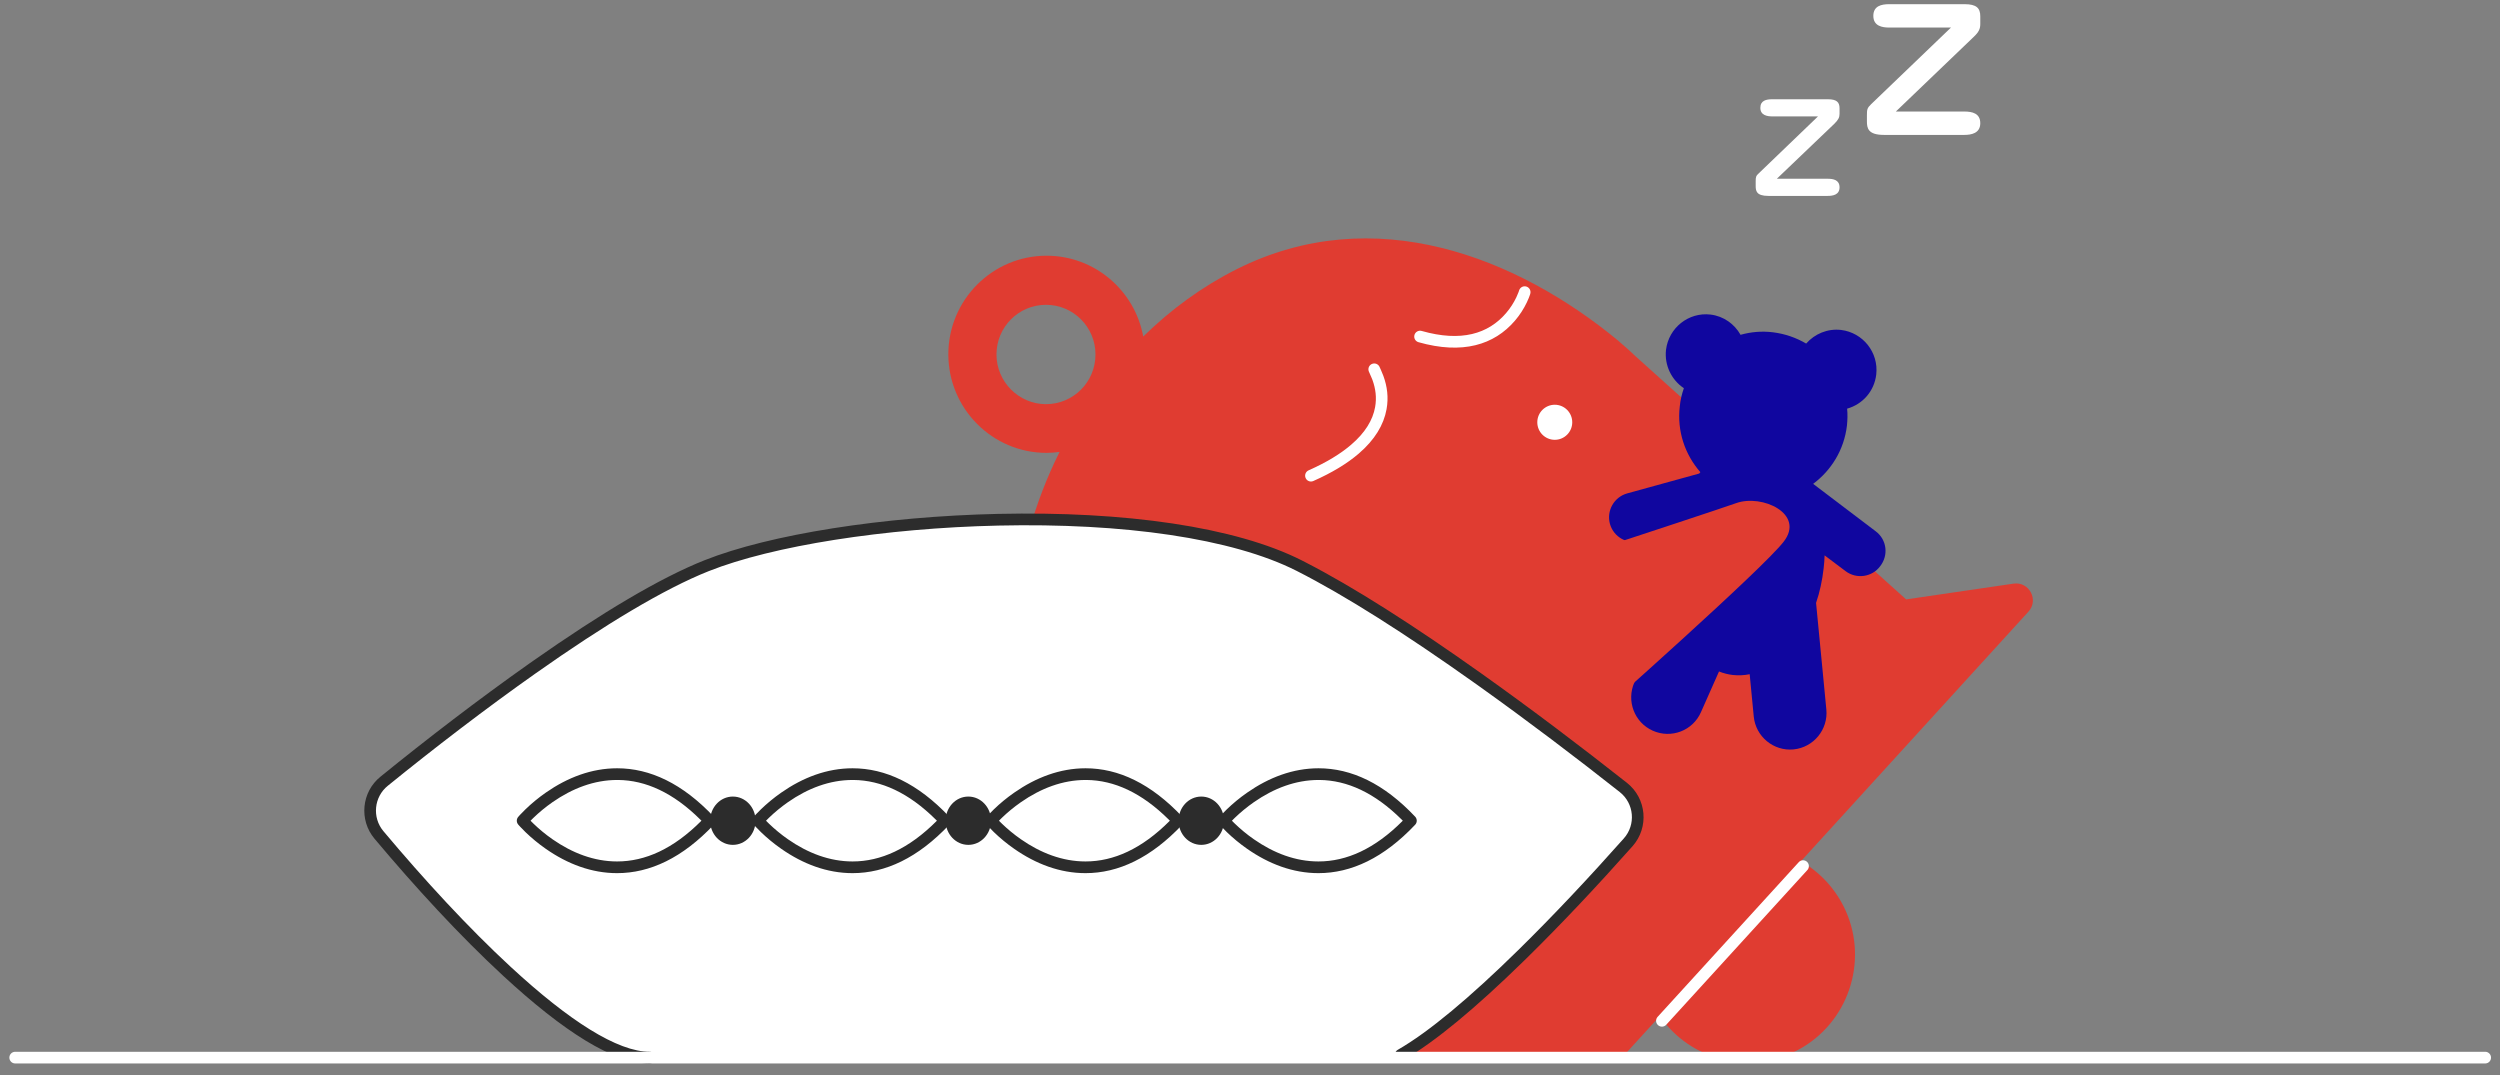 <svg width="186" height="80" viewBox="0 0 186 80" fill="none" xmlns="http://www.w3.org/2000/svg">
  <rect x="0" y="0" width="186" height="80" fill="#808080" stroke="none"/>
  <path fill-rule="evenodd" clip-rule="evenodd" d="M135.259 8.66H131.851C131.475 8.66 130.97 8.573 130.97 8.023C130.97 7.472 131.418 7.385 131.851 7.385H135.996C136.646 7.385 136.862 7.602 136.862 8.052V8.472C136.862 8.733 136.776 8.907 136.487 9.197L132.197 13.299H135.981C136.4 13.299 136.862 13.386 136.862 13.937C136.862 14.502 136.357 14.575 135.981 14.575H131.562C130.666 14.575 130.623 14.198 130.623 13.821V13.487C130.623 13.183 130.638 13.082 130.869 12.879L135.259 8.66Z" fill="white"/>
  <path fill-rule="evenodd" clip-rule="evenodd" d="M145.153 2.05H140.56C140.054 2.05 139.376 1.949 139.376 1.18C139.376 0.441 139.982 0.311 140.56 0.311H146.164C147.045 0.311 147.333 0.6 147.333 1.209V1.789C147.333 2.137 147.232 2.383 146.828 2.76L141.051 8.298H146.149C146.727 8.298 147.333 8.428 147.333 9.167C147.333 9.921 146.655 10.037 146.149 10.037H140.17C138.971 10.037 138.899 9.53 138.899 9.022V8.573C138.899 8.153 138.913 8.037 139.217 7.747L145.153 2.05Z" fill="white"/>
  <path fill-rule="evenodd" clip-rule="evenodd" d="M149.818 43.421L141.816 44.595L121.698 26.519C121.337 26.171 120.947 25.823 120.571 25.504L120.427 25.374C112.902 19.141 102.243 14.894 92.018 20.025C89.447 21.315 87.107 23.026 85.056 25.04C84.436 21.619 81.446 19.025 77.864 19.025C73.835 19.025 70.556 22.315 70.556 26.36C70.556 30.404 73.835 33.694 77.864 33.694C78.196 33.694 78.514 33.665 78.832 33.622C75.077 41.145 74.282 49.914 77.662 56.698C79.063 59.511 80.998 61.888 83.323 63.801L98.907 78.673H120.687L123.489 75.6C125.756 78.876 130.161 80.05 133.786 78.108C137.469 76.137 139.029 71.6 137.325 67.773C136.602 66.149 135.404 64.888 133.988 64.076L150.915 45.508C151.71 44.638 150.973 43.261 149.818 43.421ZM74.138 26.374C74.138 24.33 75.784 22.678 77.821 22.678C79.857 22.678 81.504 24.33 81.504 26.374C81.504 28.418 79.857 30.07 77.821 30.07C75.799 30.07 74.138 28.403 74.138 26.374Z" fill="#E03C31"/>
  <path fill-rule="evenodd" clip-rule="evenodd" d="M102.098 27.067C102.315 26.989 102.553 27.095 102.642 27.306L102.651 27.33C102.637 27.29 102.832 27.716 102.924 27.969C103.208 28.746 103.318 29.568 103.16 30.446C102.951 31.609 102.283 32.727 101.078 33.758C100.223 34.49 99.107 35.169 97.71 35.788C97.491 35.885 97.235 35.786 97.139 35.566C97.042 35.347 97.141 35.09 97.36 34.993C98.684 34.406 99.728 33.77 100.515 33.096C101.573 32.192 102.135 31.251 102.308 30.291C102.435 29.581 102.345 28.911 102.111 28.268L102.084 28.197C101.996 27.975 101.837 27.628 101.835 27.622C101.755 27.396 101.872 27.147 102.098 27.067Z" fill="white"/>
  <path fill-rule="evenodd" clip-rule="evenodd" d="M113.02 21.615C113.087 21.384 113.327 21.251 113.557 21.318C113.787 21.385 113.919 21.626 113.853 21.857L113.837 21.909C113.793 22.047 113.714 22.251 113.595 22.5C113.373 22.965 113.08 23.43 112.707 23.864C111.167 25.66 108.804 26.39 105.534 25.459C105.303 25.393 105.17 25.153 105.235 24.922C105.3 24.691 105.54 24.557 105.77 24.622C108.713 25.461 110.729 24.837 112.051 23.296C112.37 22.924 112.623 22.523 112.814 22.124C112.88 21.985 112.934 21.857 112.976 21.743L112.999 21.679L113.02 21.615Z" fill="white"/>
  <path fill-rule="evenodd" clip-rule="evenodd" d="M115.675 32.722C116.393 32.722 116.975 32.138 116.975 31.418C116.975 30.697 116.393 30.113 115.675 30.113C114.957 30.113 114.375 30.697 114.375 31.418C114.375 32.138 114.957 32.722 115.675 32.722Z" fill="white"/>
  <path fill-rule="evenodd" clip-rule="evenodd" d="M139.563 39.536L134.898 35.999C136.241 34.999 137.195 33.477 137.411 31.68C137.455 31.245 137.469 30.824 137.426 30.404C138.567 30.085 139.448 29.114 139.592 27.867C139.78 26.229 138.61 24.751 136.978 24.548C135.967 24.432 135.014 24.838 134.378 25.562C133.642 25.128 132.819 24.838 131.909 24.722C131.071 24.62 130.262 24.693 129.497 24.91C129.049 24.113 128.24 23.519 127.258 23.403C125.626 23.214 124.153 24.388 123.951 26.026C123.821 27.186 124.37 28.273 125.279 28.882C125.135 29.302 125.019 29.752 124.976 30.23C124.759 32.085 125.366 33.825 126.507 35.13C126.478 35.158 126.449 35.202 126.42 35.231L121.062 36.709C120.08 36.985 119.517 37.999 119.777 38.971C120.051 39.956 121.062 40.522 122.03 40.261L124.398 39.608C124.297 40.043 124.225 40.478 124.167 40.942C124.008 42.261 124.066 43.537 124.297 44.711L121.597 50.77C120.99 52.147 121.597 53.756 122.969 54.365C124.341 54.974 125.944 54.365 126.55 52.988L127.894 49.958C128.226 50.089 128.558 50.176 128.919 50.219C129.338 50.263 129.757 50.248 130.176 50.161L130.479 53.307C130.623 54.8 131.952 55.901 133.44 55.756C134.927 55.611 136.025 54.278 135.88 52.785L135.115 44.856C135.389 44.059 135.577 43.189 135.678 42.29C135.722 41.957 135.736 41.638 135.75 41.319L137.31 42.493C138.119 43.102 139.274 42.943 139.881 42.131C140.531 41.304 140.372 40.145 139.563 39.536Z" fill="#10069F"/>
  <path fill-rule="evenodd" clip-rule="evenodd" d="M105.782 45.146C105.782 45.146 127.229 38.13 129.164 37.435C131.1 36.739 134.321 38.232 132.703 40.305C131.1 42.378 118.823 53.249 118.823 53.249L105.782 45.146Z" fill="#E03C31"/>
  <path fill-rule="evenodd" clip-rule="evenodd" d="M134.147 64.439L123.647 75.949L134.147 64.439Z" fill="#2C2C2C"/>
  <path fill-rule="evenodd" clip-rule="evenodd" d="M133.828 64.145C133.989 63.968 134.263 63.956 134.44 64.118C134.61 64.274 134.627 64.534 134.485 64.712L134.467 64.732L123.967 76.242C123.805 76.419 123.531 76.431 123.355 76.269C123.185 76.113 123.167 75.853 123.31 75.675L123.328 75.654L133.828 64.145Z" fill="white"/>
  <path fill-rule="evenodd" clip-rule="evenodd" d="M104.208 78.485C109.436 75.485 117.466 66.802 121.134 62.671C122.218 61.453 122.044 59.583 120.773 58.583C115.978 54.8 104.727 46.175 96.668 42.087C86.169 36.767 62.136 38.289 52.575 42.087C45.137 45.044 33.409 54.205 28.586 58.119C27.358 59.105 27.185 60.917 28.196 62.12C32.355 67.077 42.696 78.688 48.343 78.688" fill="white"/>
  <path fill-rule="evenodd" clip-rule="evenodd" d="M74.26 38.233C83.656 38.023 91.9 39.184 96.864 41.699L97.112 41.826C100.733 43.688 105.185 46.534 110.195 50.094C113.926 52.745 117.622 55.543 121.041 58.24C122.511 59.398 122.705 61.558 121.458 62.96C118.926 65.811 116.218 68.703 113.559 71.313L113.326 71.54C109.812 74.972 106.78 77.51 104.423 78.862C104.215 78.982 103.95 78.909 103.831 78.701C103.713 78.492 103.785 78.227 103.992 78.107C106.321 76.771 109.389 74.189 112.953 70.691C115.596 68.097 118.291 65.219 120.811 62.381C121.725 61.354 121.583 59.773 120.506 58.925C117.219 56.331 113.675 53.645 110.093 51.087L109.695 50.804C104.601 47.185 100.092 44.311 96.473 42.475C91.664 40.038 83.545 38.896 74.279 39.103C65.827 39.291 57.47 40.61 52.734 42.491C49.416 43.81 44.998 46.468 39.849 50.1C36.099 52.745 32.301 55.664 28.856 58.459C27.82 59.29 27.672 60.822 28.527 61.84C31.557 65.451 34.828 69.007 38.005 71.943C42.354 75.962 45.946 78.253 48.343 78.253C48.583 78.253 48.776 78.448 48.776 78.688C48.776 78.928 48.583 79.123 48.343 79.123C45.648 79.123 41.927 76.75 37.418 72.583C34.209 69.617 30.916 66.036 27.864 62.4C26.695 61.009 26.898 58.917 28.313 57.781C31.77 54.976 35.583 52.046 39.351 49.388L39.662 49.169C44.729 45.613 49.086 43.006 52.415 41.683C57.26 39.758 65.714 38.424 74.26 38.233Z" fill="#2C2C2C"/>
  <path fill-rule="evenodd" clip-rule="evenodd" d="M38.883 61.062C38.883 61.062 45.426 68.86 52.791 61.062C45.44 53.263 38.883 61.062 38.883 61.062Z" fill="white"/>
  <path fill-rule="evenodd" clip-rule="evenodd" d="M45.918 57.16C44.017 57.16 42.23 57.841 40.608 58.971C40.044 59.364 39.541 59.784 39.103 60.206C38.949 60.354 38.814 60.492 38.699 60.616L38.636 60.685C38.598 60.727 38.57 60.759 38.552 60.781C38.416 60.942 38.416 61.179 38.552 61.341L38.586 61.381C38.614 61.413 38.651 61.455 38.699 61.506C38.813 61.63 38.948 61.768 39.102 61.916C39.539 62.337 40.042 62.758 40.605 63.151C42.224 64.281 44.01 64.962 45.912 64.962C48.354 64.962 50.777 63.827 53.106 61.36C53.264 61.193 53.264 60.93 53.106 60.762C50.781 58.296 48.361 57.16 45.918 57.16ZM45.993 58.03C48.037 58.052 50.083 58.971 52.105 60.978L52.188 61.061L52.181 61.068C50.105 63.153 48.006 64.092 45.912 64.092C44.208 64.092 42.585 63.473 41.099 62.437C40.576 62.072 40.108 61.68 39.702 61.289L39.65 61.238C39.616 61.205 39.583 61.172 39.551 61.14L39.473 61.061L39.504 61.03L39.6 60.934C39.633 60.901 39.667 60.867 39.703 60.833C40.109 60.442 40.578 60.051 41.102 59.685C42.59 58.649 44.214 58.03 45.918 58.03L45.993 58.03Z" fill="#2C2C2C"/>
  <path fill-rule="evenodd" clip-rule="evenodd" d="M54.525 62.858C55.458 62.858 56.214 62.054 56.214 61.061C56.214 60.068 55.458 59.264 54.525 59.264C53.591 59.264 52.835 60.068 52.835 61.061C52.835 62.054 53.591 62.858 54.525 62.858Z" fill="#2C2C2C"/>
  <path fill-rule="evenodd" clip-rule="evenodd" d="M56.402 61.062C56.402 61.062 62.945 68.86 70.311 61.062C62.945 53.263 56.402 61.062 56.402 61.062Z" fill="white"/>
  <path fill-rule="evenodd" clip-rule="evenodd" d="M63.431 57.16C61.529 57.16 59.743 57.841 58.124 58.971C57.561 59.364 57.058 59.785 56.621 60.206C56.486 60.336 56.366 60.457 56.261 60.569L56.217 60.616C56.147 60.693 56.098 60.749 56.071 60.781C55.935 60.943 55.935 61.179 56.071 61.341L56.105 61.381C56.133 61.413 56.17 61.455 56.217 61.506C56.332 61.63 56.467 61.768 56.621 61.916C57.058 62.337 57.561 62.758 58.124 63.151C59.743 64.281 61.529 64.962 63.431 64.962C65.873 64.962 68.296 63.827 70.625 61.36C70.783 61.193 70.783 60.93 70.625 60.762C68.296 58.296 65.873 57.16 63.431 57.16ZM63.506 58.03C65.55 58.052 67.598 58.971 69.624 60.979L69.706 61.061L69.7 61.068C67.624 63.153 65.525 64.092 63.431 64.092C61.727 64.092 60.104 63.473 58.618 62.437C58.095 62.072 57.627 61.68 57.221 61.289L57.169 61.238C57.135 61.205 57.102 61.172 57.07 61.14L56.992 61.061L57.023 61.029C57.084 60.967 57.15 60.901 57.221 60.833C57.627 60.442 58.095 60.05 58.618 59.685C60.104 58.649 61.727 58.03 63.431 58.03L63.506 58.03Z" fill="#2C2C2C"/>
  <path fill-rule="evenodd" clip-rule="evenodd" d="M72.044 62.858C72.977 62.858 73.734 62.054 73.734 61.061C73.734 60.068 72.977 59.264 72.044 59.264C71.11 59.264 70.354 60.068 70.354 61.061C70.354 62.054 71.11 62.858 72.044 62.858Z" fill="#2C2C2C"/>
  <path fill-rule="evenodd" clip-rule="evenodd" d="M73.733 61.062C73.733 61.062 80.276 68.86 87.642 61.062C80.29 53.263 73.733 61.062 73.733 61.062Z" fill="white"/>
  <path fill-rule="evenodd" clip-rule="evenodd" d="M80.769 57.16C78.867 57.16 77.08 57.841 75.459 58.971C74.895 59.364 74.391 59.784 73.953 60.206C73.799 60.354 73.665 60.492 73.549 60.616L73.486 60.685C73.448 60.727 73.42 60.759 73.402 60.781C73.266 60.942 73.266 61.179 73.402 61.341L73.436 61.381C73.464 61.413 73.502 61.455 73.549 61.506C73.664 61.63 73.798 61.768 73.952 61.916C74.389 62.337 74.892 62.758 75.455 63.151C77.075 64.281 78.861 64.962 80.762 64.962C83.204 64.962 85.627 63.827 87.956 61.36C88.115 61.193 88.115 60.93 87.957 60.762C85.632 58.296 83.211 57.16 80.769 57.16ZM80.843 58.03C82.887 58.052 84.933 58.971 86.956 60.978L87.038 61.061L87.031 61.068C84.956 63.153 82.856 64.092 80.762 64.092C79.058 64.092 77.435 63.473 75.95 62.437C75.426 62.072 74.958 61.68 74.552 61.289L74.5 61.238C74.466 61.205 74.433 61.172 74.401 61.14L74.324 61.061L74.355 61.03L74.45 60.934C74.484 60.901 74.518 60.867 74.553 60.833C74.959 60.442 75.428 60.051 75.953 59.685C77.441 58.649 79.064 58.03 80.769 58.03L80.843 58.03Z" fill="#2C2C2C"/>
  <path fill-rule="evenodd" clip-rule="evenodd" d="M89.375 62.858C90.308 62.858 91.065 62.054 91.065 61.061C91.065 60.068 90.308 59.264 89.375 59.264C88.442 59.264 87.685 60.068 87.685 61.061C87.685 62.054 88.442 62.858 89.375 62.858Z" fill="#2C2C2C"/>
  <path fill-rule="evenodd" clip-rule="evenodd" d="M91.065 61.062C91.065 61.062 97.607 68.86 104.973 61.062C97.622 53.263 91.065 61.062 91.065 61.062Z" fill="white"/>
  <path fill-rule="evenodd" clip-rule="evenodd" d="M98.1 57.16C96.198 57.16 94.411 57.841 92.79 58.971C92.226 59.364 91.722 59.784 91.284 60.206C91.131 60.354 90.996 60.492 90.88 60.616L90.817 60.685C90.779 60.727 90.752 60.759 90.734 60.781C90.597 60.942 90.597 61.179 90.733 61.341L90.768 61.381C90.795 61.413 90.833 61.455 90.88 61.506C90.995 61.63 91.13 61.768 91.283 61.916C91.72 62.337 92.223 62.758 92.786 63.151C94.406 64.281 96.192 64.962 98.093 64.962C100.536 64.962 102.958 63.827 105.287 61.36C105.446 61.193 105.446 60.93 105.288 60.762C102.963 58.296 100.542 57.16 98.1 57.16ZM98.175 58.03C100.218 58.052 102.265 58.971 104.287 60.978L104.369 61.061L104.362 61.068C102.287 63.153 100.188 64.092 98.093 64.092C96.389 64.092 94.767 63.473 93.281 62.437C92.757 62.072 92.289 61.68 91.883 61.289L91.831 61.238C91.797 61.205 91.764 61.172 91.732 61.14L91.655 61.061L91.686 61.03L91.781 60.934C91.815 60.901 91.849 60.867 91.884 60.833C92.291 60.442 92.76 60.051 93.284 59.685C94.772 58.649 96.396 58.03 98.1 58.03L98.175 58.03Z" fill="#2C2C2C"/>
  <path fill-rule="evenodd" clip-rule="evenodd" d="M184.899 78.252C185.138 78.252 185.332 78.447 185.332 78.687C185.332 78.918 185.152 79.108 184.924 79.121L184.899 79.122H1.13C0.891 79.122 0.697 78.927 0.697 78.687C0.697 78.455 0.877 78.266 1.104 78.253L1.13 78.252H184.899Z" fill="white"/>
</svg>
